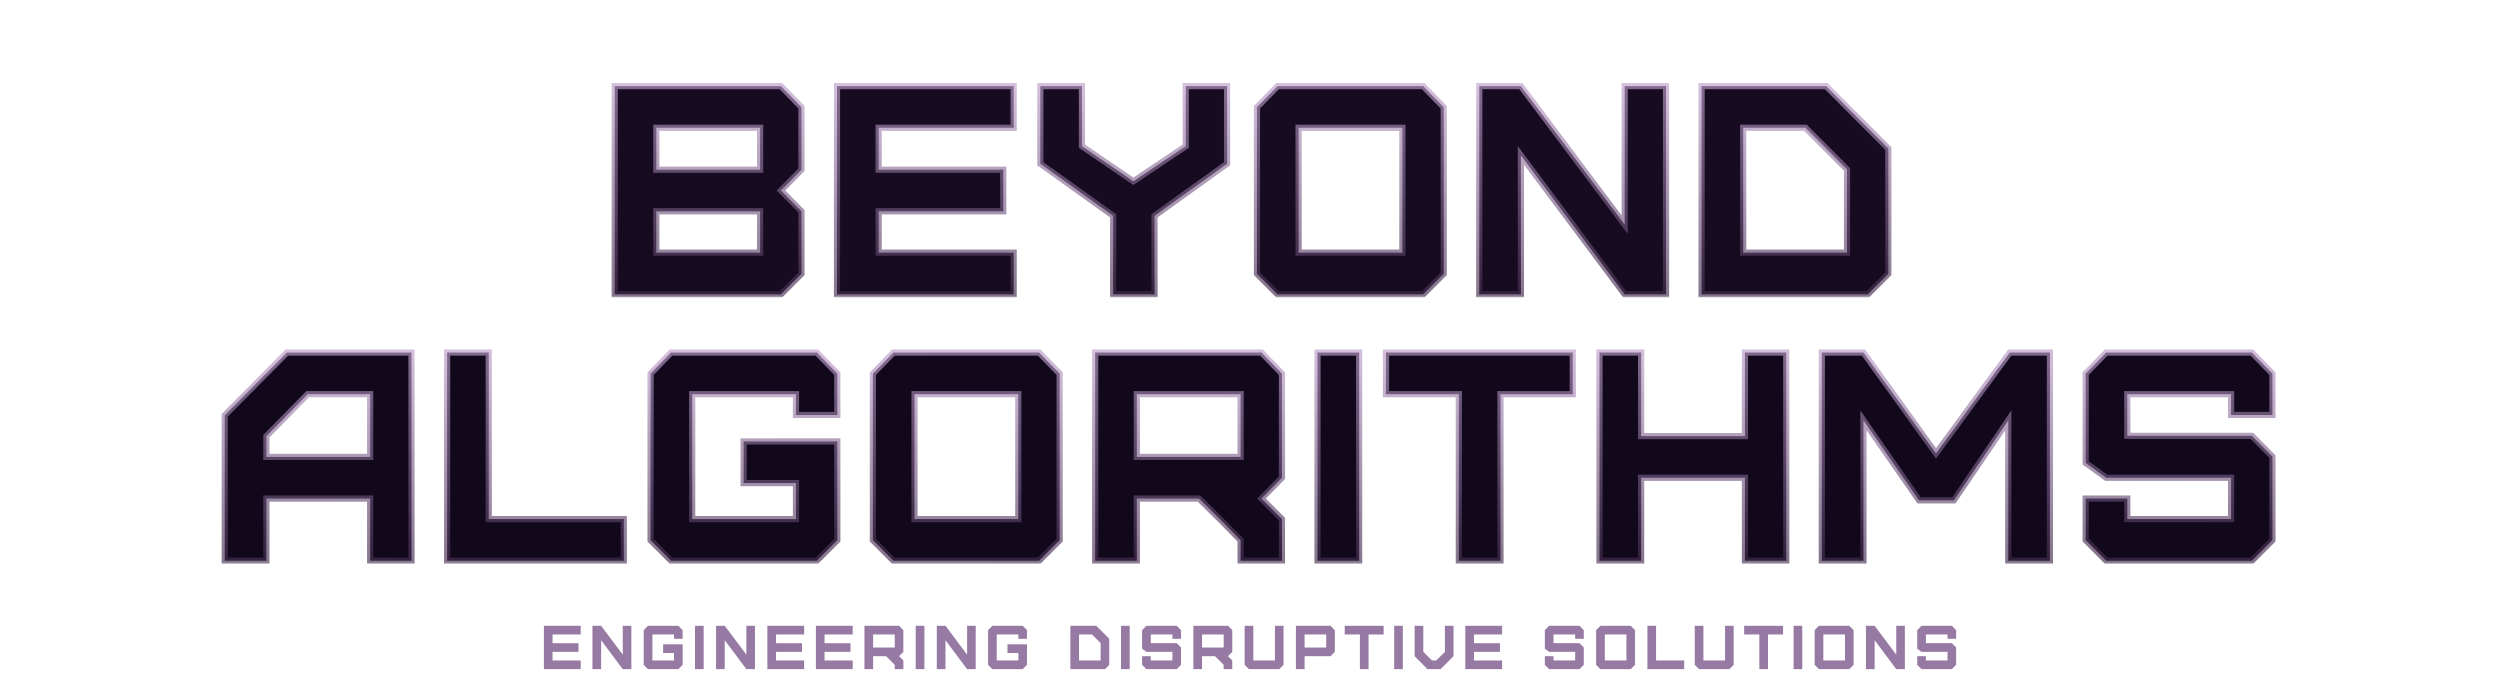 <svg width="807" height="219" viewBox="0 0 807 219" fill="none" xmlns="http://www.w3.org/2000/svg">
<mask id="path-1-outside-1_1_137" maskUnits="userSpaceOnUse" x="197" y="26" width="414" height="70" fill="black">
<rect fill="white" x="197" y="26" width="414" height="70"/>
<path d="M211.862 81.56H245.366V68.216H211.862V81.56ZM211.862 54.776H245.366V41.24H211.862V54.776ZM252.086 95H198.422V27.8H252.086L258.71 34.616V54.776L252.086 61.496L258.71 68.216V88.376L252.086 95ZM327.21 95H270.186V27.8H327.21V41.24H283.626V54.776H323.85V68.216H283.626V81.56H327.21V95ZM372.675 95H359.331V69.656L335.811 52.856V27.8H349.251V47.192L365.859 58.52L382.755 47.192V27.8H396.099V52.856L372.675 69.656V95ZM419.184 81.56H452.688V41.24H419.184V81.56ZM459.408 95H412.368L405.744 88.376V34.616L412.368 27.8H459.408L466.032 34.616V88.376L459.408 95ZM537.796 95H524.452L490.948 50.168V95H477.508V27.8H490.948L524.452 72.536V27.8H537.796V95ZM609.56 47.96V88.376L602.936 95H549.272V27.8H589.496L609.56 47.96ZM596.216 81.56V54.68L582.776 41.24H562.712V81.56H596.216Z"/>
</mask>
<path d="M211.862 81.56H245.366V68.216H211.862V81.56ZM211.862 54.776H245.366V41.24H211.862V54.776ZM252.086 95H198.422V27.8H252.086L258.71 34.616V54.776L252.086 61.496L258.71 68.216V88.376L252.086 95ZM327.21 95H270.186V27.8H327.21V41.24H283.626V54.776H323.85V68.216H283.626V81.56H327.21V95ZM372.675 95H359.331V69.656L335.811 52.856V27.8H349.251V47.192L365.859 58.52L382.755 47.192V27.8H396.099V52.856L372.675 69.656V95ZM419.184 81.56H452.688V41.24H419.184V81.56ZM459.408 95H412.368L405.744 88.376V34.616L412.368 27.8H459.408L466.032 34.616V88.376L459.408 95ZM537.796 95H524.452L490.948 50.168V95H477.508V27.8H490.948L524.452 72.536V27.8H537.796V95ZM609.56 47.96V88.376L602.936 95H549.272V27.8H589.496L609.56 47.96ZM596.216 81.56V54.68L582.776 41.24H562.712V81.56H596.216Z" fill="#160B20"/>
<path d="M211.862 81.56H210.862V82.56H211.862V81.56ZM245.366 81.56V82.56H246.366V81.56H245.366ZM245.366 68.216H246.366V67.216H245.366V68.216ZM211.862 68.216V67.216H210.862V68.216H211.862ZM211.862 54.776H210.862V55.776H211.862V54.776ZM245.366 54.776V55.776H246.366V54.776H245.366ZM245.366 41.24H246.366V40.24H245.366V41.24ZM211.862 41.24V40.24H210.862V41.24H211.862ZM252.086 95V96H252.5L252.793 95.707L252.086 95ZM198.422 95H197.422V96H198.422V95ZM198.422 27.8V26.8H197.422V27.8H198.422ZM252.086 27.8L252.803 27.103L252.508 26.8H252.086V27.8ZM258.71 34.616H259.71V34.21L259.427 33.919L258.71 34.616ZM258.71 54.776L259.422 55.478L259.71 55.186V54.776H258.71ZM252.086 61.496L251.374 60.794L250.682 61.496L251.374 62.198L252.086 61.496ZM258.71 68.216H259.71V67.806L259.422 67.514L258.71 68.216ZM258.71 88.376L259.417 89.083L259.71 88.79V88.376H258.71ZM211.862 82.56H245.366V80.56H211.862V82.56ZM246.366 81.56V68.216H244.366V81.56H246.366ZM245.366 67.216H211.862V69.216H245.366V67.216ZM210.862 68.216V81.56H212.862V68.216H210.862ZM211.862 55.776H245.366V53.776H211.862V55.776ZM246.366 54.776V41.24H244.366V54.776H246.366ZM245.366 40.24H211.862V42.24H245.366V40.24ZM210.862 41.24V54.776H212.862V41.24H210.862ZM252.086 94H198.422V96H252.086V94ZM199.422 95V27.8H197.422V95H199.422ZM198.422 28.8H252.086V26.8H198.422V28.8ZM251.369 28.497L257.993 35.313L259.427 33.919L252.803 27.103L251.369 28.497ZM257.71 34.616V54.776H259.71V34.616H257.71ZM257.998 54.074L251.374 60.794L252.798 62.198L259.422 55.478L257.998 54.074ZM251.374 62.198L257.998 68.918L259.422 67.514L252.798 60.794L251.374 62.198ZM257.71 68.216V88.376H259.71V68.216H257.71ZM258.003 87.669L251.379 94.293L252.793 95.707L259.417 89.083L258.003 87.669ZM327.21 95V96H328.21V95H327.21ZM270.186 95H269.186V96H270.186V95ZM270.186 27.8V26.8H269.186V27.8H270.186ZM327.21 27.8H328.21V26.8H327.21V27.8ZM327.21 41.24V42.24H328.21V41.24H327.21ZM283.626 41.24V40.24H282.626V41.24H283.626ZM283.626 54.776H282.626V55.776H283.626V54.776ZM323.85 54.776H324.85V53.776H323.85V54.776ZM323.85 68.216V69.216H324.85V68.216H323.85ZM283.626 68.216V67.216H282.626V68.216H283.626ZM283.626 81.56H282.626V82.56H283.626V81.56ZM327.21 81.56H328.21V80.56H327.21V81.56ZM327.21 94H270.186V96H327.21V94ZM271.186 95V27.8H269.186V95H271.186ZM270.186 28.8H327.21V26.8H270.186V28.8ZM326.21 27.8V41.24H328.21V27.8H326.21ZM327.21 40.24H283.626V42.24H327.21V40.24ZM282.626 41.24V54.776H284.626V41.24H282.626ZM283.626 55.776H323.85V53.776H283.626V55.776ZM322.85 54.776V68.216H324.85V54.776H322.85ZM323.85 67.216H283.626V69.216H323.85V67.216ZM282.626 68.216V81.56H284.626V68.216H282.626ZM283.626 82.56H327.21V80.56H283.626V82.56ZM326.21 81.56V95H328.21V81.56H326.21ZM372.675 95V96H373.675V95H372.675ZM359.331 95H358.331V96H359.331V95ZM359.331 69.656H360.331V69.141L359.912 68.842L359.331 69.656ZM335.811 52.856H334.811V53.371L335.229 53.67L335.811 52.856ZM335.811 27.8V26.8H334.811V27.8H335.811ZM349.251 27.8H350.251V26.8H349.251V27.8ZM349.251 47.192H348.251V47.72L348.687 48.018L349.251 47.192ZM365.859 58.52L365.295 59.346L365.854 59.727L366.415 59.351L365.859 58.52ZM382.755 47.192L383.311 48.023L383.755 47.725V47.192H382.755ZM382.755 27.8V26.8H381.755V27.8H382.755ZM396.099 27.8H397.099V26.8H396.099V27.8ZM396.099 52.856L396.681 53.669L397.099 53.369V52.856H396.099ZM372.675 69.656L372.092 68.843L371.675 69.143V69.656H372.675ZM372.675 94H359.331V96H372.675V94ZM360.331 95V69.656H358.331V95H360.331ZM359.912 68.842L336.392 52.042L335.229 53.67L358.749 70.47L359.912 68.842ZM336.811 52.856V27.8H334.811V52.856H336.811ZM335.811 28.8H349.251V26.8H335.811V28.8ZM348.251 27.8V47.192H350.251V27.8H348.251ZM348.687 48.018L365.295 59.346L366.422 57.694L349.814 46.366L348.687 48.018ZM366.415 59.351L383.311 48.023L382.198 46.361L365.302 57.689L366.415 59.351ZM383.755 47.192V27.8H381.755V47.192H383.755ZM382.755 28.8H396.099V26.8H382.755V28.8ZM395.099 27.8V52.856H397.099V27.8H395.099ZM395.516 52.043L372.092 68.843L373.257 70.469L396.681 53.669L395.516 52.043ZM371.675 69.656V95H373.675V69.656H371.675ZM419.184 81.56H418.184V82.56H419.184V81.56ZM452.688 81.56V82.56H453.688V81.56H452.688ZM452.688 41.24H453.688V40.24H452.688V41.24ZM419.184 41.24V40.24H418.184V41.24H419.184ZM459.408 95V96H459.823L460.115 95.707L459.408 95ZM412.368 95L411.661 95.707L411.954 96H412.368V95ZM405.744 88.376H404.744V88.79L405.037 89.083L405.744 88.376ZM405.744 34.616L405.027 33.919L404.744 34.21V34.616H405.744ZM412.368 27.8V26.8H411.946L411.651 27.103L412.368 27.8ZM459.408 27.8L460.126 27.103L459.831 26.8H459.408V27.8ZM466.032 34.616H467.032V34.21L466.75 33.919L466.032 34.616ZM466.032 88.376L466.739 89.083L467.032 88.79V88.376H466.032ZM419.184 82.56H452.688V80.56H419.184V82.56ZM453.688 81.56V41.24H451.688V81.56H453.688ZM452.688 40.24H419.184V42.24H452.688V40.24ZM418.184 41.24V81.56H420.184V41.24H418.184ZM459.408 94H412.368V96H459.408V94ZM413.075 94.293L406.451 87.669L405.037 89.083L411.661 95.707L413.075 94.293ZM406.744 88.376V34.616H404.744V88.376H406.744ZM406.461 35.313L413.086 28.497L411.651 27.103L405.027 33.919L406.461 35.313ZM412.368 28.8H459.408V26.8H412.368V28.8ZM458.691 28.497L465.315 35.313L466.75 33.919L460.126 27.103L458.691 28.497ZM465.032 34.616V88.376H467.032V34.616H465.032ZM465.325 87.669L458.701 94.293L460.115 95.707L466.739 89.083L465.325 87.669ZM537.796 95V96H538.796V95H537.796ZM524.452 95L523.651 95.599L523.951 96H524.452V95ZM490.948 50.168L491.749 49.569L489.948 47.159V50.168H490.948ZM490.948 95V96H491.948V95H490.948ZM477.508 95H476.508V96H477.508V95ZM477.508 27.8V26.8H476.508V27.8H477.508ZM490.948 27.8L491.749 27.201L491.449 26.8H490.948V27.8ZM524.452 72.536L523.652 73.135L525.452 75.539V72.536H524.452ZM524.452 27.8V26.8H523.452V27.8H524.452ZM537.796 27.8H538.796V26.8H537.796V27.8ZM537.796 94H524.452V96H537.796V94ZM525.253 94.401L491.749 49.569L490.147 50.767L523.651 95.599L525.253 94.401ZM489.948 50.168V95H491.948V50.168H489.948ZM490.948 94H477.508V96H490.948V94ZM478.508 95V27.8H476.508V95H478.508ZM477.508 28.8H490.948V26.8H477.508V28.8ZM490.148 28.399L523.652 73.135L525.253 71.936L491.749 27.201L490.148 28.399ZM525.452 72.536V27.8H523.452V72.536H525.452ZM524.452 28.8H537.796V26.8H524.452V28.8ZM536.796 27.8V95H538.796V27.8H536.796ZM609.56 47.96H610.56V47.547L610.269 47.255L609.56 47.96ZM609.56 88.376L610.267 89.083L610.56 88.79V88.376H609.56ZM602.936 95V96H603.35L603.643 95.707L602.936 95ZM549.272 95H548.272V96H549.272V95ZM549.272 27.8V26.8H548.272V27.8H549.272ZM589.496 27.8L590.205 27.095L589.911 26.8H589.496V27.8ZM596.216 81.56V82.56H597.216V81.56H596.216ZM596.216 54.68H597.216V54.266L596.923 53.973L596.216 54.68ZM582.776 41.24L583.483 40.533L583.19 40.24H582.776V41.24ZM562.712 41.24V40.24H561.712V41.24H562.712ZM562.712 81.56H561.712V82.56H562.712V81.56ZM608.56 47.96V88.376H610.56V47.96H608.56ZM608.853 87.669L602.229 94.293L603.643 95.707L610.267 89.083L608.853 87.669ZM602.936 94H549.272V96H602.936V94ZM550.272 95V27.8H548.272V95H550.272ZM549.272 28.8H589.496V26.8H549.272V28.8ZM588.787 28.505L608.851 48.665L610.269 47.255L590.205 27.095L588.787 28.505ZM597.216 81.56V54.68H595.216V81.56H597.216ZM596.923 53.973L583.483 40.533L582.069 41.947L595.509 55.387L596.923 53.973ZM582.776 40.24H562.712V42.24H582.776V40.24ZM561.712 41.24V81.56H563.712V41.24H561.712ZM562.712 82.56H596.216V80.56H562.712V82.56Z" fill="url(#paint0_linear_1_137)" fill-opacity="0.65" mask="url(#path-1-outside-1_1_137)"/>
<mask id="path-3-outside-2_1_137" maskUnits="userSpaceOnUse" x="71" y="112" width="664" height="70" fill="black">
<rect fill="white" x="71" y="112" width="664" height="70"/>
<path d="M85.984 147.496H119.488V127.24H99.328L85.984 140.776V147.496ZM85.984 181H72.544V134.056L92.608 113.8H132.832V181H119.488V160.936H85.984V181ZM144.33 113.8H157.77V167.56H201.354V181H144.33V113.8ZM263.664 181H216.624L210 174.376V120.616L216.624 113.8H263.664L270.288 120.616V133.96H256.944V127.24H223.44V167.56H256.944V155.944H240.048V142.504H270.288V174.376L263.664 181ZM295.204 167.56H328.708V127.24H295.204V167.56ZM335.428 181H288.388L281.764 174.376V120.616L288.388 113.8H335.428L342.052 120.616V174.376L335.428 181ZM366.967 147.496H400.471V127.24H366.967V147.496ZM413.815 181H400.471V174.376L393.751 167.56L387.031 160.936H366.967V181H353.527V113.8H407.191L413.815 120.616V154.216L407.191 160.936L413.815 167.56V181ZM438.731 181H425.291V113.8H438.731V181ZM484.354 181H470.914V127.24H447.394V113.8H507.682V127.24H484.354V181ZM529.759 181H516.319V113.8H529.759V140.776H563.263V113.8H576.607V181H563.263V154.216H529.759V181ZM601.522 181H588.082V113.8H601.522L624.946 146.344L648.754 113.8H661.714V181H648.274V135.688L630.706 161.512H619.474L601.522 135.688V181ZM726.917 181H679.877L673.253 174.376V160.936H686.693V167.56H720.197V154.216H679.877L673.253 149.416V120.616L679.877 113.8H726.917L733.541 120.616V133.96H720.197V127.24H686.693V140.68H726.917L733.541 147.4V174.376L726.917 181Z"/>
</mask>
<path d="M85.984 147.496H119.488V127.24H99.328L85.984 140.776V147.496ZM85.984 181H72.544V134.056L92.608 113.8H132.832V181H119.488V160.936H85.984V181ZM144.33 113.8H157.77V167.56H201.354V181H144.33V113.8ZM263.664 181H216.624L210 174.376V120.616L216.624 113.8H263.664L270.288 120.616V133.96H256.944V127.24H223.44V167.56H256.944V155.944H240.048V142.504H270.288V174.376L263.664 181ZM295.204 167.56H328.708V127.24H295.204V167.56ZM335.428 181H288.388L281.764 174.376V120.616L288.388 113.8H335.428L342.052 120.616V174.376L335.428 181ZM366.967 147.496H400.471V127.24H366.967V147.496ZM413.815 181H400.471V174.376L393.751 167.56L387.031 160.936H366.967V181H353.527V113.8H407.191L413.815 120.616V154.216L407.191 160.936L413.815 167.56V181ZM438.731 181H425.291V113.8H438.731V181ZM484.354 181H470.914V127.24H447.394V113.8H507.682V127.24H484.354V181ZM529.759 181H516.319V113.8H529.759V140.776H563.263V113.8H576.607V181H563.263V154.216H529.759V181ZM601.522 181H588.082V113.8H601.522L624.946 146.344L648.754 113.8H661.714V181H648.274V135.688L630.706 161.512H619.474L601.522 135.688V181ZM726.917 181H679.877L673.253 174.376V160.936H686.693V167.56H720.197V154.216H679.877L673.253 149.416V120.616L679.877 113.8H726.917L733.541 120.616V133.96H720.197V127.24H686.693V140.68H726.917L733.541 147.4V174.376L726.917 181Z" fill="#12081C"/>
<path d="M85.984 147.496H84.984V148.496H85.984V147.496ZM119.488 147.496V148.496H120.488V147.496H119.488ZM119.488 127.24H120.488V126.24H119.488V127.24ZM99.328 127.24V126.24H98.909L98.616 126.538L99.328 127.24ZM85.984 140.776L85.272 140.074L84.984 140.366V140.776H85.984ZM85.984 181V182H86.984V181H85.984ZM72.544 181H71.544V182H72.544V181ZM72.544 134.056L71.833 133.352L71.544 133.645V134.056H72.544ZM92.608 113.8V112.8H92.191L91.897 113.096L92.608 113.8ZM132.832 113.8H133.832V112.8H132.832V113.8ZM132.832 181V182H133.832V181H132.832ZM119.488 181H118.488V182H119.488V181ZM119.488 160.936H120.488V159.936H119.488V160.936ZM85.984 160.936V159.936H84.984V160.936H85.984ZM85.984 148.496H119.488V146.496H85.984V148.496ZM120.488 147.496V127.24H118.488V147.496H120.488ZM119.488 126.24H99.328V128.24H119.488V126.24ZM98.616 126.538L85.272 140.074L86.696 141.478L100.04 127.942L98.616 126.538ZM84.984 140.776V147.496H86.984V140.776H84.984ZM85.984 180H72.544V182H85.984V180ZM73.544 181V134.056H71.544V181H73.544ZM73.254 134.76L93.318 114.504L91.897 113.096L71.833 133.352L73.254 134.76ZM92.608 114.8H132.832V112.8H92.608V114.8ZM131.832 113.8V181H133.832V113.8H131.832ZM132.832 180H119.488V182H132.832V180ZM120.488 181V160.936H118.488V181H120.488ZM119.488 159.936H85.984V161.936H119.488V159.936ZM84.984 160.936V181H86.984V160.936H84.984ZM144.33 113.8V112.8H143.33V113.8H144.33ZM157.77 113.8H158.77V112.8H157.77V113.8ZM157.77 167.56H156.77V168.56H157.77V167.56ZM201.354 167.56H202.354V166.56H201.354V167.56ZM201.354 181V182H202.354V181H201.354ZM144.33 181H143.33V182H144.33V181ZM144.33 114.8H157.77V112.8H144.33V114.8ZM156.77 113.8V167.56H158.77V113.8H156.77ZM157.77 168.56H201.354V166.56H157.77V168.56ZM200.354 167.56V181H202.354V167.56H200.354ZM201.354 180H144.33V182H201.354V180ZM145.33 181V113.8H143.33V181H145.33ZM263.664 181V182H264.078L264.371 181.707L263.664 181ZM216.624 181L215.917 181.707L216.21 182H216.624V181ZM210 174.376H209V174.79L209.293 175.083L210 174.376ZM210 120.616L209.283 119.919L209 120.21V120.616H210ZM216.624 113.8V112.8H216.201L215.907 113.103L216.624 113.8ZM263.664 113.8L264.381 113.103L264.087 112.8H263.664V113.8ZM270.288 120.616H271.288V120.21L271.005 119.919L270.288 120.616ZM270.288 133.96V134.96H271.288V133.96H270.288ZM256.944 133.96H255.944V134.96H256.944V133.96ZM256.944 127.24H257.944V126.24H256.944V127.24ZM223.44 127.24V126.24H222.44V127.24H223.44ZM223.44 167.56H222.44V168.56H223.44V167.56ZM256.944 167.56V168.56H257.944V167.56H256.944ZM256.944 155.944H257.944V154.944H256.944V155.944ZM240.048 155.944H239.048V156.944H240.048V155.944ZM240.048 142.504V141.504H239.048V142.504H240.048ZM270.288 142.504H271.288V141.504H270.288V142.504ZM270.288 174.376L270.995 175.083L271.288 174.79V174.376H270.288ZM263.664 180H216.624V182H263.664V180ZM217.331 180.293L210.707 173.669L209.293 175.083L215.917 181.707L217.331 180.293ZM211 174.376V120.616H209V174.376H211ZM210.717 121.313L217.341 114.497L215.907 113.103L209.283 119.919L210.717 121.313ZM216.624 114.8H263.664V112.8H216.624V114.8ZM262.947 114.497L269.571 121.313L271.005 119.919L264.381 113.103L262.947 114.497ZM269.288 120.616V133.96H271.288V120.616H269.288ZM270.288 132.96H256.944V134.96H270.288V132.96ZM257.944 133.96V127.24H255.944V133.96H257.944ZM256.944 126.24H223.44V128.24H256.944V126.24ZM222.44 127.24V167.56H224.44V127.24H222.44ZM223.44 168.56H256.944V166.56H223.44V168.56ZM257.944 167.56V155.944H255.944V167.56H257.944ZM256.944 154.944H240.048V156.944H256.944V154.944ZM241.048 155.944V142.504H239.048V155.944H241.048ZM240.048 143.504H270.288V141.504H240.048V143.504ZM269.288 142.504V174.376H271.288V142.504H269.288ZM269.581 173.669L262.957 180.293L264.371 181.707L270.995 175.083L269.581 173.669ZM295.204 167.56H294.204V168.56H295.204V167.56ZM328.708 167.56V168.56H329.708V167.56H328.708ZM328.708 127.24H329.708V126.24H328.708V127.24ZM295.204 127.24V126.24H294.204V127.24H295.204ZM335.428 181V182H335.842L336.135 181.707L335.428 181ZM288.388 181L287.681 181.707L287.974 182H288.388V181ZM281.764 174.376H280.764V174.79L281.057 175.083L281.764 174.376ZM281.764 120.616L281.047 119.919L280.764 120.21V120.616H281.764ZM288.388 113.8V112.8H287.965L287.671 113.103L288.388 113.8ZM335.428 113.8L336.145 113.103L335.85 112.8H335.428V113.8ZM342.052 120.616H343.052V120.21L342.769 119.919L342.052 120.616ZM342.052 174.376L342.759 175.083L343.052 174.79V174.376H342.052ZM295.204 168.56H328.708V166.56H295.204V168.56ZM329.708 167.56V127.24H327.708V167.56H329.708ZM328.708 126.24H295.204V128.24H328.708V126.24ZM294.204 127.24V167.56H296.204V127.24H294.204ZM335.428 180H288.388V182H335.428V180ZM289.095 180.293L282.471 173.669L281.057 175.083L287.681 181.707L289.095 180.293ZM282.764 174.376V120.616H280.764V174.376H282.764ZM282.481 121.313L289.105 114.497L287.671 113.103L281.047 119.919L282.481 121.313ZM288.388 114.8H335.428V112.8H288.388V114.8ZM334.711 114.497L341.335 121.313L342.769 119.919L336.145 113.103L334.711 114.497ZM341.052 120.616V174.376H343.052V120.616H341.052ZM341.345 173.669L334.721 180.293L336.135 181.707L342.759 175.083L341.345 173.669ZM366.967 147.496H365.967V148.496H366.967V147.496ZM400.471 147.496V148.496H401.471V147.496H400.471ZM400.471 127.24H401.471V126.24H400.471V127.24ZM366.967 127.24V126.24H365.967V127.24H366.967ZM413.815 181V182H414.815V181H413.815ZM400.471 181H399.471V182H400.471V181ZM400.471 174.376H401.471V173.966L401.184 173.674L400.471 174.376ZM393.751 167.56L394.464 166.858L394.459 166.853L394.453 166.848L393.751 167.56ZM387.031 160.936L387.733 160.224L387.441 159.936H387.031V160.936ZM366.967 160.936V159.936H365.967V160.936H366.967ZM366.967 181V182H367.967V181H366.967ZM353.527 181H352.527V182H353.527V181ZM353.527 113.8V112.8H352.527V113.8H353.527ZM407.191 113.8L407.909 113.103L407.614 112.8H407.191V113.8ZM413.815 120.616H414.815V120.21L414.533 119.919L413.815 120.616ZM413.815 154.216L414.528 154.918L414.815 154.626V154.216H413.815ZM407.191 160.936L406.479 160.234L405.782 160.941L406.484 161.643L407.191 160.936ZM413.815 167.56H414.815V167.146L414.523 166.853L413.815 167.56ZM366.967 148.496H400.471V146.496H366.967V148.496ZM401.471 147.496V127.24H399.471V147.496H401.471ZM400.471 126.24H366.967V128.24H400.471V126.24ZM365.967 127.24V147.496H367.967V127.24H365.967ZM413.815 180H400.471V182H413.815V180ZM401.471 181V174.376H399.471V181H401.471ZM401.184 173.674L394.464 166.858L393.039 168.262L399.759 175.078L401.184 173.674ZM394.453 166.848L387.733 160.224L386.329 161.648L393.049 168.272L394.453 166.848ZM387.031 159.936H366.967V161.936H387.031V159.936ZM365.967 160.936V181H367.967V160.936H365.967ZM366.967 180H353.527V182H366.967V180ZM354.527 181V113.8H352.527V181H354.527ZM353.527 114.8H407.191V112.8H353.527V114.8ZM406.474 114.497L413.098 121.313L414.533 119.919L407.909 113.103L406.474 114.497ZM412.815 120.616V154.216H414.815V120.616H412.815ZM413.103 153.514L406.479 160.234L407.904 161.638L414.528 154.918L413.103 153.514ZM406.484 161.643L413.108 168.267L414.523 166.853L407.899 160.229L406.484 161.643ZM412.815 167.56V181H414.815V167.56H412.815ZM438.731 181V182H439.731V181H438.731ZM425.291 181H424.291V182H425.291V181ZM425.291 113.8V112.8H424.291V113.8H425.291ZM438.731 113.8H439.731V112.8H438.731V113.8ZM438.731 180H425.291V182H438.731V180ZM426.291 181V113.8H424.291V181H426.291ZM425.291 114.8H438.731V112.8H425.291V114.8ZM437.731 113.8V181H439.731V113.8H437.731ZM484.354 181V182H485.354V181H484.354ZM470.914 181H469.914V182H470.914V181ZM470.914 127.24H471.914V126.24H470.914V127.24ZM447.394 127.24H446.394V128.24H447.394V127.24ZM447.394 113.8V112.8H446.394V113.8H447.394ZM507.682 113.8H508.682V112.8H507.682V113.8ZM507.682 127.24V128.24H508.682V127.24H507.682ZM484.354 127.24V126.24H483.354V127.24H484.354ZM484.354 180H470.914V182H484.354V180ZM471.914 181V127.24H469.914V181H471.914ZM470.914 126.24H447.394V128.24H470.914V126.24ZM448.394 127.24V113.8H446.394V127.24H448.394ZM447.394 114.8H507.682V112.8H447.394V114.8ZM506.682 113.8V127.24H508.682V113.8H506.682ZM507.682 126.24H484.354V128.24H507.682V126.24ZM483.354 127.24V181H485.354V127.24H483.354ZM529.759 181V182H530.759V181H529.759ZM516.319 181H515.319V182H516.319V181ZM516.319 113.8V112.8H515.319V113.8H516.319ZM529.759 113.8H530.759V112.8H529.759V113.8ZM529.759 140.776H528.759V141.776H529.759V140.776ZM563.263 140.776V141.776H564.263V140.776H563.263ZM563.263 113.8V112.8H562.263V113.8H563.263ZM576.607 113.8H577.607V112.8H576.607V113.8ZM576.607 181V182H577.607V181H576.607ZM563.263 181H562.263V182H563.263V181ZM563.263 154.216H564.263V153.216H563.263V154.216ZM529.759 154.216V153.216H528.759V154.216H529.759ZM529.759 180H516.319V182H529.759V180ZM517.319 181V113.8H515.319V181H517.319ZM516.319 114.8H529.759V112.8H516.319V114.8ZM528.759 113.8V140.776H530.759V113.8H528.759ZM529.759 141.776H563.263V139.776H529.759V141.776ZM564.263 140.776V113.8H562.263V140.776H564.263ZM563.263 114.8H576.607V112.8H563.263V114.8ZM575.607 113.8V181H577.607V113.8H575.607ZM576.607 180H563.263V182H576.607V180ZM564.263 181V154.216H562.263V181H564.263ZM563.263 153.216H529.759V155.216H563.263V153.216ZM528.759 154.216V181H530.759V154.216H528.759ZM601.522 181V182H602.522V181H601.522ZM588.082 181H587.082V182H588.082V181ZM588.082 113.8V112.8H587.082V113.8H588.082ZM601.522 113.8L602.334 113.216L602.035 112.8H601.522V113.8ZM624.946 146.344L624.135 146.928L624.94 148.047L625.754 146.934L624.946 146.344ZM648.754 113.8V112.8H648.247L647.947 113.21L648.754 113.8ZM661.714 113.8H662.714V112.8H661.714V113.8ZM661.714 181V182H662.714V181H661.714ZM648.274 181H647.274V182H648.274V181ZM648.274 135.688H649.274V132.44L647.448 135.126L648.274 135.688ZM630.706 161.512V162.512H631.236L631.533 162.074L630.706 161.512ZM619.474 161.512L618.653 162.083L618.952 162.512H619.474V161.512ZM601.522 135.688L602.344 135.117L600.522 132.498V135.688H601.522ZM601.522 180H588.082V182H601.522V180ZM589.082 181V113.8H587.082V181H589.082ZM588.082 114.8H601.522V112.8H588.082V114.8ZM600.711 114.384L624.135 146.928L625.758 145.76L602.334 113.216L600.711 114.384ZM625.754 146.934L649.562 114.39L647.947 113.21L624.139 145.754L625.754 146.934ZM648.754 114.8H661.714V112.8H648.754V114.8ZM660.714 113.8V181H662.714V113.8H660.714ZM661.714 180H648.274V182H661.714V180ZM649.274 181V135.688H647.274V181H649.274ZM647.448 135.126L629.88 160.95L631.533 162.074L649.101 136.25L647.448 135.126ZM630.706 160.512H619.474V162.512H630.706V160.512ZM620.296 160.941L602.344 135.117L600.701 136.259L618.653 162.083L620.296 160.941ZM600.522 135.688V181H602.522V135.688H600.522ZM726.917 181V182H727.331L727.624 181.707L726.917 181ZM679.877 181L679.169 181.707L679.462 182H679.877V181ZM673.253 174.376H672.253V174.79L672.545 175.083L673.253 174.376ZM673.253 160.936V159.936H672.253V160.936H673.253ZM686.693 160.936H687.693V159.936H686.693V160.936ZM686.693 167.56H685.693V168.56H686.693V167.56ZM720.197 167.56V168.56H721.197V167.56H720.197ZM720.197 154.216H721.197V153.216H720.197V154.216ZM679.877 154.216L679.29 155.026L679.552 155.216H679.877V154.216ZM673.253 149.416H672.253V149.926L672.666 150.226L673.253 149.416ZM673.253 120.616L672.535 119.919L672.253 120.21V120.616H673.253ZM679.877 113.8V112.8H679.454L679.159 113.103L679.877 113.8ZM726.917 113.8L727.634 113.103L727.339 112.8H726.917V113.8ZM733.541 120.616H734.541V120.21L734.258 119.919L733.541 120.616ZM733.541 133.96V134.96H734.541V133.96H733.541ZM720.197 133.96H719.197V134.96H720.197V133.96ZM720.197 127.24H721.197V126.24H720.197V127.24ZM686.693 127.24V126.24H685.693V127.24H686.693ZM686.693 140.68H685.693V141.68H686.693V140.68ZM726.917 140.68L727.629 139.978L727.335 139.68H726.917V140.68ZM733.541 147.4H734.541V146.99L734.253 146.698L733.541 147.4ZM733.541 174.376L734.248 175.083L734.541 174.79V174.376H733.541ZM726.917 180H679.877V182H726.917V180ZM680.584 180.293L673.96 173.669L672.545 175.083L679.169 181.707L680.584 180.293ZM674.253 174.376V160.936H672.253V174.376H674.253ZM673.253 161.936H686.693V159.936H673.253V161.936ZM685.693 160.936V167.56H687.693V160.936H685.693ZM686.693 168.56H720.197V166.56H686.693V168.56ZM721.197 167.56V154.216H719.197V167.56H721.197ZM720.197 153.216H679.877V155.216H720.197V153.216ZM680.463 153.406L673.839 148.606L672.666 150.226L679.29 155.026L680.463 153.406ZM674.253 149.416V120.616H672.253V149.416H674.253ZM673.97 121.313L680.594 114.497L679.159 113.103L672.535 119.919L673.97 121.313ZM679.877 114.8H726.917V112.8H679.877V114.8ZM726.199 114.497L732.823 121.313L734.258 119.919L727.634 113.103L726.199 114.497ZM732.541 120.616V133.96H734.541V120.616H732.541ZM733.541 132.96H720.197V134.96H733.541V132.96ZM721.197 133.96V127.24H719.197V133.96H721.197ZM720.197 126.24H686.693V128.24H720.197V126.24ZM685.693 127.24V140.68H687.693V127.24H685.693ZM686.693 141.68H726.917V139.68H686.693V141.68ZM726.204 141.382L732.828 148.102L734.253 146.698L727.629 139.978L726.204 141.382ZM732.541 147.4V174.376H734.541V147.4H732.541ZM732.833 173.669L726.209 180.293L727.624 181.707L734.248 175.083L732.833 173.669Z" fill="url(#paint1_linear_1_137)" fill-opacity="0.65" mask="url(#path-3-outside-2_1_137)"/>
<path d="M187.45 216H175.57V202H187.45V204.8H178.37V207.62H186.75V210.42H178.37V213.2H187.45V216ZM203.802 216H201.022L194.042 206.66V216H191.242V202H194.042L201.022 211.32V202H203.802V216ZM218.973 216H209.173L207.793 214.62V203.42L209.173 202H218.973L220.353 203.42V206.2H217.573V204.8H210.593V213.2H217.573V210.78H214.053V207.98H220.353V214.62L218.973 216ZM227.144 216H224.344V202H227.144V216ZM243.708 216H240.928L233.948 206.66V216H231.148V202H233.948L240.928 211.32V202H243.708V216ZM259.579 216H247.699V202H259.579V204.8H250.499V207.62H258.879V210.42H250.499V213.2H259.579V216ZM275.251 216H263.371V202H275.251V204.8H266.171V207.62H274.551V210.42H266.171V213.2H275.251V216ZM281.843 209.02H288.823V204.8H281.843V209.02ZM291.603 216H288.823V214.62L287.423 213.2L286.023 211.82H281.843V216H279.043V202H290.223L291.603 203.42V210.42L290.223 211.82L291.603 213.2V216ZM298.394 216H295.594V202H298.394V216ZM314.958 216H312.178L305.198 206.66V216H302.398V202H305.198L312.178 211.32V202H314.958V216ZM330.129 216H320.329L318.949 214.62V203.42L320.329 202H330.129L331.509 203.42V206.2H328.729V204.8H321.749V213.2H328.729V210.78H325.209V207.98H331.509V214.62L330.129 216ZM358.068 206.2V214.62L356.688 216H345.508V202H353.888L358.068 206.2ZM355.288 213.2V207.6L352.488 204.8H348.308V213.2H355.288ZM364.663 216H361.863V202H364.663V216ZM379.848 216H370.048L368.668 214.62V211.82H371.468V213.2H378.448V210.42H370.048L368.668 209.42V203.42L370.048 202H379.848L381.228 203.42V206.2H378.448V204.8H371.468V207.6H379.848L381.228 209V214.62L379.848 216ZM388.019 209.02H394.999V204.8H388.019V209.02ZM397.779 216H394.999V214.62L393.599 213.2L392.199 211.82H388.019V216H385.219V202H396.399L397.779 203.42V210.42L396.399 211.82L397.779 213.2V216ZM401.77 202H404.57V213.2H411.55V202H414.33V214.62L412.95 216H403.15L401.77 214.62V202ZM421.12 209.02H428.1V204.8H421.12V209.02ZM421.12 216H418.32V202H429.5L430.88 203.42V210.42L429.5 211.82H421.12V216ZM441.776 216H438.976V204.8H434.076V202H446.636V204.8H441.776V216ZM452.835 216H450.035V202H452.835V216ZM463.62 213.2L466.42 210.42V202H469.2V211.82L465.02 216H460.82L456.64 211.82V202H459.44V210.42L462.22 213.2H463.62ZM484.88 216H473V202H484.88V204.8H475.8V207.62H484.18V210.42H475.8V213.2H484.88V216ZM509.86 216H500.06L498.68 214.62V211.82H501.48V213.2H508.46V210.42H500.06L498.68 209.42V203.42L500.06 202H509.86L511.24 203.42V206.2H508.46V204.8H501.48V207.6H509.86L511.24 209V214.62L509.86 216ZM518.03 213.2H525.01V204.8H518.03V213.2ZM526.41 216H516.61L515.23 214.62V203.42L516.61 202H526.41L527.79 203.42V214.62L526.41 216ZM531.781 202H534.581V213.2H543.661V216H531.781V202ZM547.063 202H549.863V213.2H556.843V202H559.623V214.62L558.243 216H548.443L547.063 214.62V202ZM570.713 216H567.913V204.8H563.013V202H575.573V204.8H570.713V216ZM581.773 216H578.973V202H581.773V216ZM588.577 213.2H595.557V204.8H588.577V213.2ZM596.957 216H587.157L585.777 214.62V203.42L587.157 202H596.957L598.337 203.42V214.62L596.957 216ZM614.888 216H612.108L605.128 206.66V216H602.328V202H605.128L612.108 211.32V202H614.888V216ZM630.059 216H620.259L618.879 214.62V211.82H621.679V213.2H628.659V210.42H620.259L618.879 209.42V203.42L620.259 202H630.059L631.439 203.42V206.2H628.659V204.8H621.679V207.6H630.059L631.439 209V214.62L630.059 216Z" fill="#977AA4"/>
<defs>
<linearGradient id="paint0_linear_1_137" x1="403.5" y1="0" x2="403.5" y2="110" gradientUnits="userSpaceOnUse">
<stop stop-color="#F0CFFF"/>
<stop offset="1" stop-color="#2A1335"/>
</linearGradient>
<linearGradient id="paint1_linear_1_137" x1="403" y1="84" x2="403.5" y2="196" gradientUnits="userSpaceOnUse">
<stop stop-color="#F0CFFF"/>
<stop offset="1" stop-color="#2A1335"/>
</linearGradient>
</defs>
</svg>
